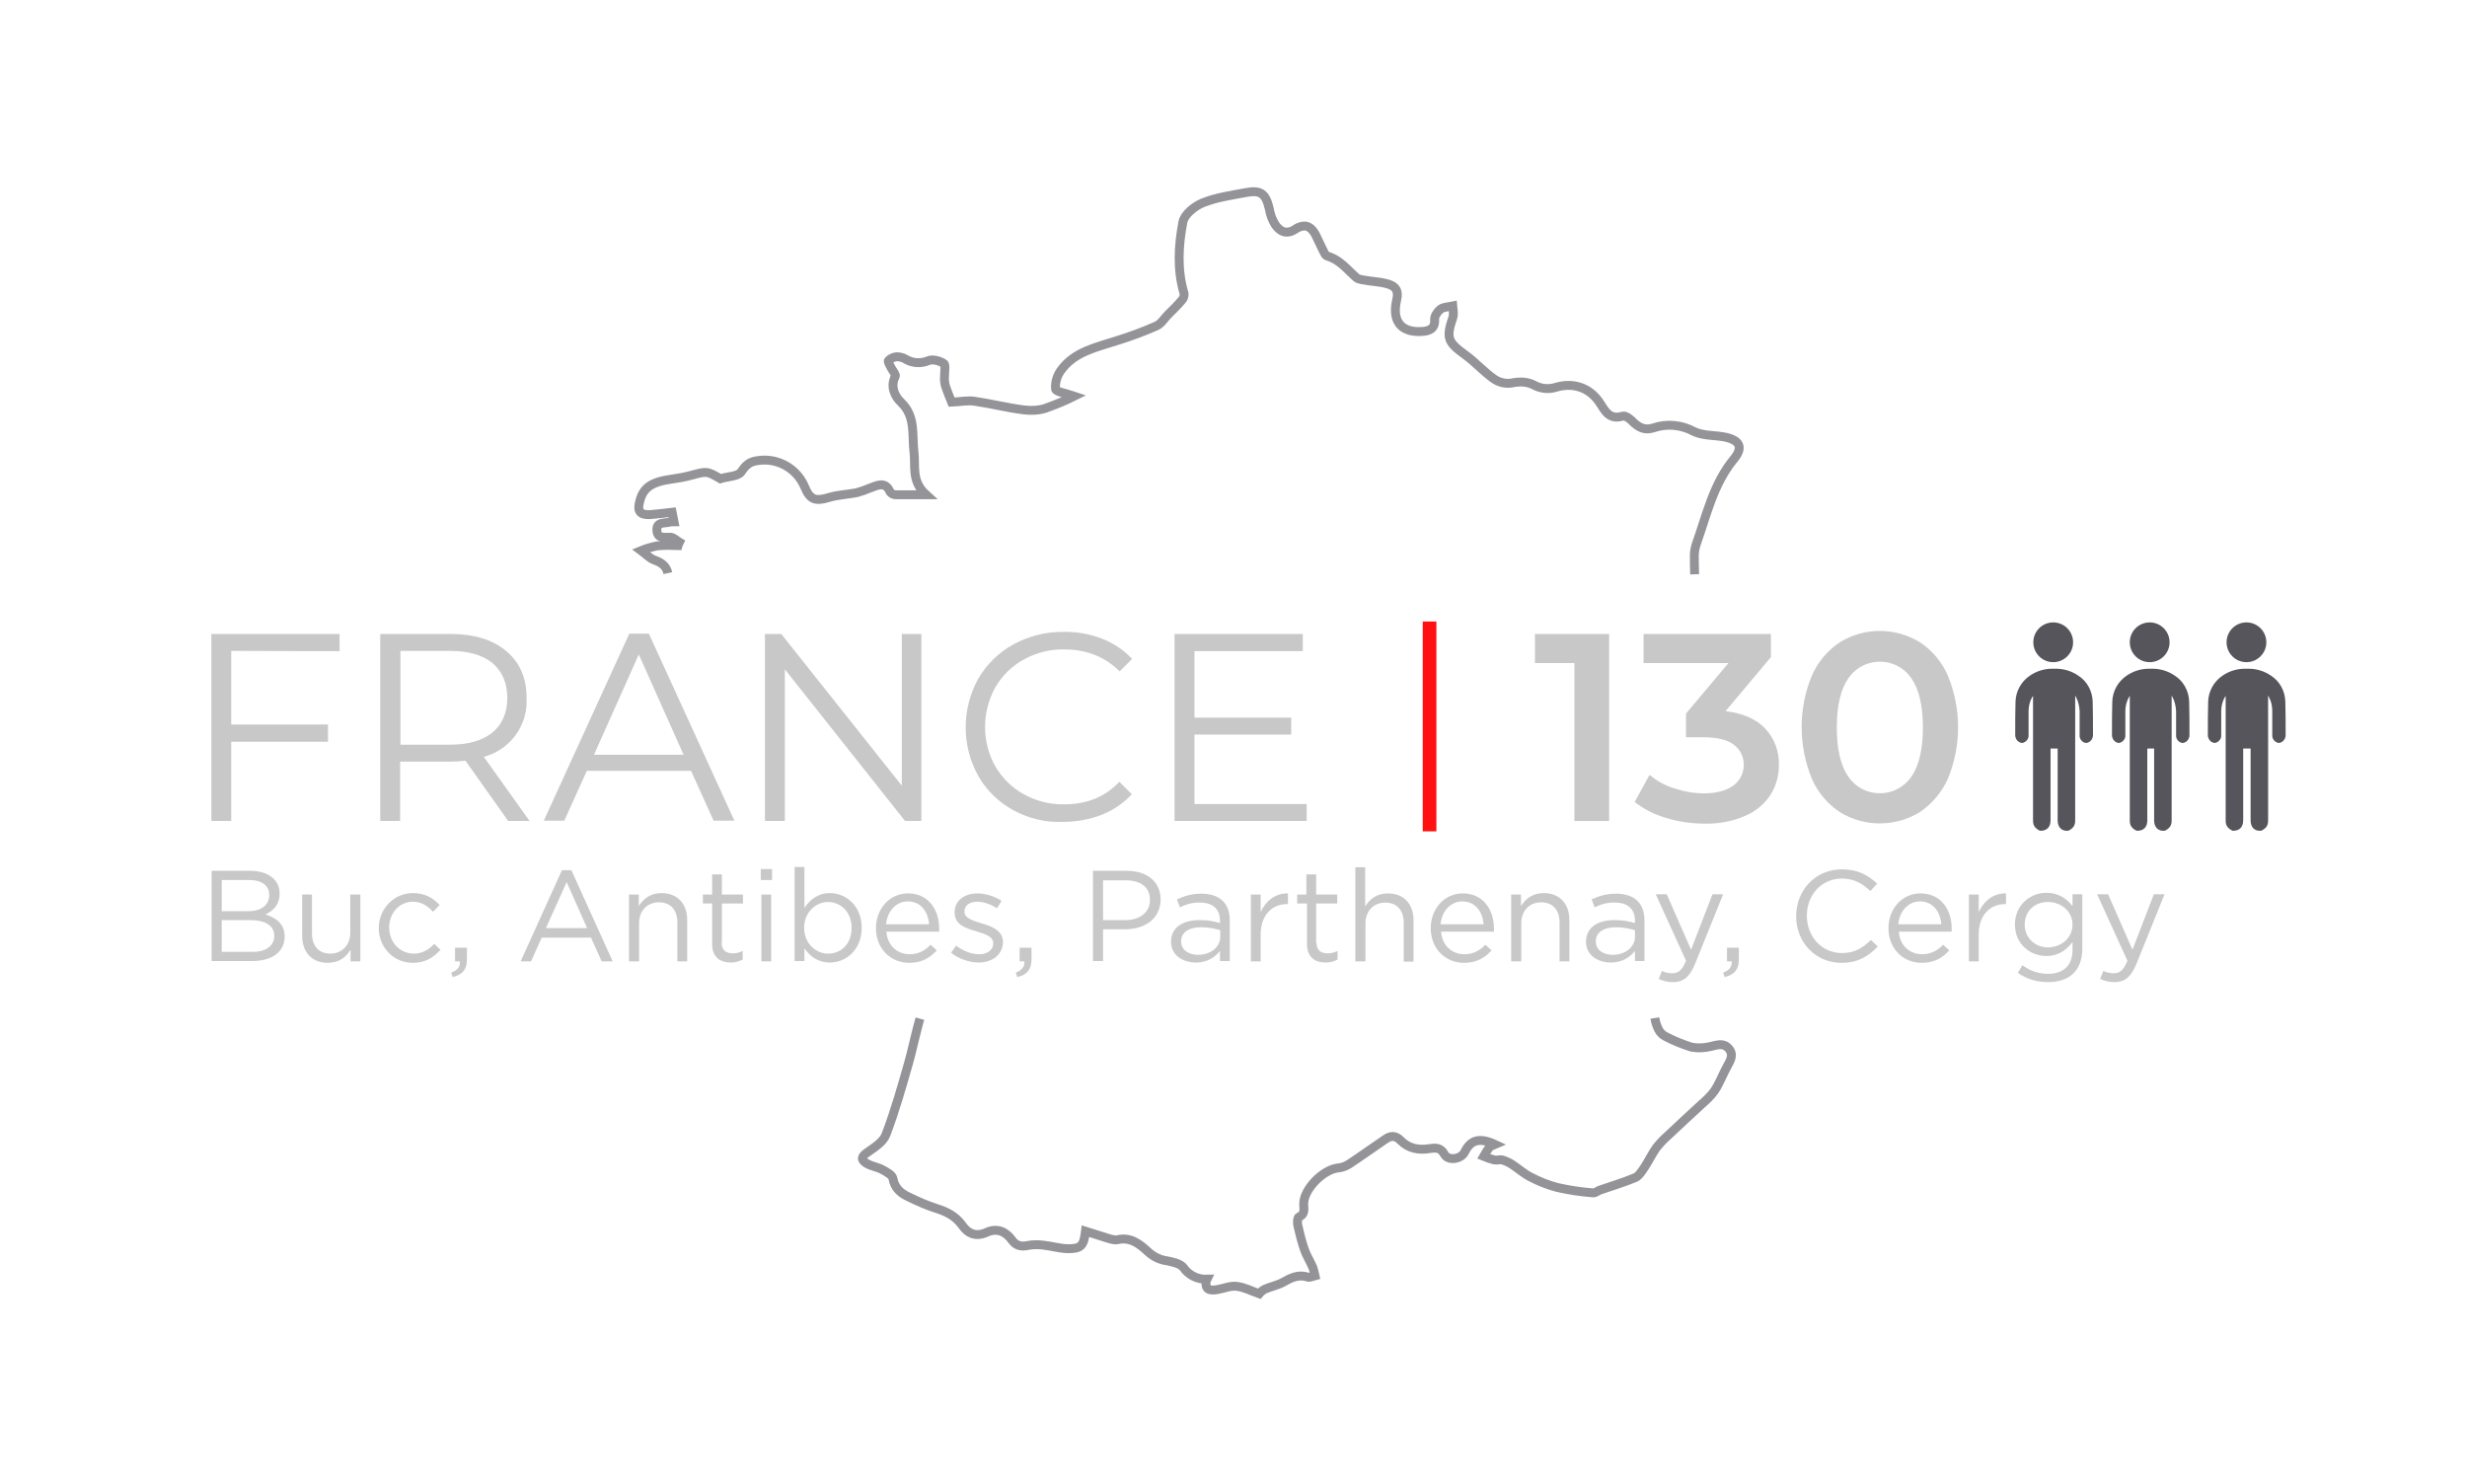 <?xml version="1.0" encoding="utf-8"?>
<!-- Generator: Adobe Illustrator 23.0.3, SVG Export Plug-In . SVG Version: 6.00 Build 0)  -->
<svg version="1.1" id="Calque_1" xmlns="http://www.w3.org/2000/svg" xmlns:xlink="http://www.w3.org/1999/xlink" x="0px" y="0px"
	 viewBox="0 0 831.1 500.1" style="enable-background:new 0 0 831.1 500.1;" xml:space="preserve">
<style type="text/css">
	.st0{fill:none;stroke:#949398;stroke-width:3;stroke-miterlimit:10;}
	.st1{fill:#C8C8C8;}
	.st2{fill:#FF1111;}
	.st3{fill:#55555B;}
	.st4{fill:none;}
</style>
<title>France</title>
<g>
	<g id="Calque_1-2">
		<path class="st0" d="M225,193.1c-0.5-2.3-2-3.5-4.5-4.4c-1.7-0.6-3-2.1-4.5-3.2c1.7-0.7,3.5-1.2,5.4-1.6c2.3-0.2,4.7-0.2,7-0.1
			c0.1-0.4,0.3-0.7,0.5-1.1c-1-0.6-1.9-1.6-3-1.7c-1.9-0.1-4.4,0.7-4.6-2.3s2.6-2.3,4.4-2.8c0.5-0.1,0.9-0.1,1.4-0.1
			c-0.2-1.1-0.5-2.1-0.7-3.2c-2.5,0.3-5.1,0.6-7.6,0.8c-3.1,0.1-4.1-1.2-3.4-4c1.1-5,3.8-7,11-8c2.2-0.3,4.4-0.7,6.6-1.3
			c5.2-1.4,5.2-1.4,9.7,1.2l0.3-0.1c2.4-0.7,5.6-0.7,6.7-2.2c1.5-2.3,2.9-3.5,5.5-3.8c6.7-1.1,13.3,2.6,15.9,8.9
			c1.8,4.3,3.6,4.9,8.2,3.5c3-0.9,6.2-1,9.3-1.6c1.5-0.4,2.9-0.9,4.3-1.5c2.6-0.9,5.3-2.6,7,1.3c0.5,0.6,1.2,0.9,2,0.9H312
			c-5.1-4.6-3.5-9.7-4.1-14.5c-0.7-5.5,0.7-11.9-4.4-16.7c-2-1.9-3.7-5.2-1.9-8.7c0.3-0.6-0.9-1.9-1.4-2.9c-0.4-0.8-1.2-2.1-0.9-2.4
			c0.7-0.7,1.7-1.2,2.7-1.3c1,0,2,0.2,2.9,0.7c2.4,1.5,5.3,1.7,7.9,0.6c1.5-0.6,3.8,0.1,5.2,1c0.6,0.4,0.2,2.7,0.2,4.1
			c-0.1,1.1,0,2.1,0.2,3.1c0.7,2.2,1.6,4.3,2.2,5.8c2.7-0.1,5.3-0.7,7.8-0.3c5.5,0.8,10.9,2.2,16.5,2.9c2.4,0.3,4.9,0.2,7.2-0.5
			c3.3-1.2,6.6-2.5,9.8-4.1l-0.9-0.3c-1.9-0.7-5.2-1.2-5.4-2.1c-0.2-2.2,0.5-4.5,1.8-6.3c4.6-6.4,12.1-7.8,19.1-10.1
			c4.5-1.4,8.8-3,13.1-4.9c1.6-0.7,2.6-2.5,3.9-3.8c1.5-1.5,3.2-3.1,4.6-4.8c0.6-0.6,0.9-1.5,0.8-2.3c-2.4-8-1.9-16.2-0.4-24.1
			c0.5-2.6,4-5.4,6.8-6.5c4.5-1.8,9.5-2.5,14.3-3.4c5.1-1,6.8,0.3,8,5.4c0.3,1.9,1,3.8,2,5.4c1.6,2.3,3.8,3.5,6.8,1.5
			c0.7-0.5,1.5-0.8,2.4-1c1.8-0.3,3.2,0.7,4.4,2.9c0.8,1.6,1.5,3.2,2.3,4.8c0.5,0.9,0.9,2.2,1.7,2.4c4.2,1.2,6.6,4.5,9.7,7.2
			c0.9,0.8,2.7,0.8,4.1,1.1c2,0.3,4,0.4,5.9,0.9c2.9,0.7,4.5,2,3.6,5.7c-1.6,7,1.5,10.8,8.2,10.5c2.5-0.1,4.9-0.7,4.6-4.2
			c0-1.1,1.1-2.7,2.1-3.4s2.6-0.7,4-1c0.1,1.2,0.4,2.6,0.1,3.7c-2.4,7.1-1.9,8.4,4.3,12.9c3.3,2.4,6,5.5,9.4,7.9
			c1.7,1.2,3.7,1.7,5.7,1.5c3.1-0.6,5.6-0.7,8.6,1c2.1,0.9,4.4,1.1,6.6,0.4c5.7-1.7,11.2-0.1,14.7,5c1.9,2.8,3.2,6.1,7.9,4.7
			c1-0.3,2.8,1.2,3.8,2.3c1.9,1.7,3.8,2.5,6.4,1.7c4.6-1.6,9.6-1.1,13.8,1.2c2.9,1.4,6.7,1.2,10.1,1.8c5.2,1,6.7,3.4,3.3,7.5
			c-6.9,8.4-9.1,18.7-12.6,28.5c-0.4,1.2-0.7,2.5-0.7,3.9c0,1.4,0,3.7,0.1,6.4 M557.5,343c0.2,1.3,0.6,2.6,1.2,3.8
			c0.5,1,1.3,1.8,2.2,2.3c2.8,1.5,5.8,2.7,8.9,3.7c2.1,0.4,4.3,0.3,6.4-0.2c2.3-0.5,4.4-1.4,6.2,0.7s0.5,4.1-0.6,6.1
			c-1.5,2.7-2.5,5.6-4.2,8.1c-1.2,1.7-2.7,3.1-4.3,4.5c-3.8,3.5-7.6,7-11.4,10.6c-1.4,1.2-2.7,2.6-3.9,4.1c-1.5,2.1-2.6,4.5-4,6.6
			c-0.9,1.3-1.9,3-3.2,3.5c-3.8,1.6-7.9,2.8-11.9,4.2c-0.8,0.3-1.5,1-2.2,0.9c-4-0.3-8-0.9-12-1.8c-3.1-0.8-6.1-2-9-3.5
			c-2.2-1.1-4.1-2.8-6.2-4.2c-1-0.7-2.2-1.2-3.4-1.6c-0.8-0.2-1.8,0.2-2.7,0c-1.2-0.3-2.4-0.7-3.6-1.2c0.6-1.1,1.3-2.1,2-3.1
			c0.3-0.4,1-0.5,1.9-0.9c-5.4-2.5-8.3-1.5-10.3,2.6c-1.1,2.3-5.5,3.1-6.8,0.7s-3.1-2.2-5.1-1.9c-3.7,0.6-7-0.1-9.6-2.7
			c-1.8-1.9-3.5-1.7-5.3-0.4c-4,2.7-8,5.6-12.1,8.3c-1.1,0.7-2.4,1.2-3.7,1.3c-5,0.5-11.6,7.1-11.6,12.1c0,1.7,0.6,3.5-1.7,4.5
			c-0.4,0.2-0.5,1.8-0.3,2.7c0.6,2.7,1.3,5.5,2.2,8.1c0.7,2.1,2,4.1,2.9,6.2c0.3,0.9,0.5,1.8,0.7,2.7c-0.8,0.2-1.8,0.7-2.4,0.5
			c-3.3-1.1-5.8,0.3-8.5,1.8c-1.9,1-4.1,1.4-6.1,2.3c-0.7,0.4-1.3,0.9-1.8,1.5c-2.5-0.9-5-2.2-7.5-2.5c-2.1-0.3-4.4,0.7-6.6,1.1
			c-2,0.3-3.6,0.2-3.8-1.5c-0.1-0.7,0-1.4,0.3-2c-3.1,0.1-6.1-1.3-7.9-3.9c-1.1-1.4-3.6-1.9-5.5-2.3c-2.5-0.3-4.8-1.5-6.6-3.2
			c-2.6-2.4-5.8-5-10.2-3.9c-1.2,0.2-2.8-0.4-4.1-0.8c-2.2-0.7-4.3-1.4-6.6-2.1c-0.6,5-1.5,6-6.2,5.9c-2.7-0.1-5.4-0.9-8.1-1.2
			c-1.7-0.2-3.4-0.2-5,0.1c-2.3,0.5-4.1,0.2-5.5-1.8c-2.1-2.9-5-4.2-8.5-2.6s-6.3,0.5-8.2-2.3c-2.3-3.2-5.3-4.7-8.9-5.8
			c-3.1-1-6-2.3-8.9-3.7c-2.9-1.3-5-3-5.6-6.4c-0.2-1.1-2.2-2.2-3.5-2.9c-1.6-0.9-3.6-1.1-5.3-2.1c-2.2-1.3-1.8-2.4,0.3-3.8
			c2.4-1.7,5.3-3.5,6.2-6c3-7.9,5.3-16,7.6-24.1c0.3-1,0.5-2,0.8-3c1-4,1.9-8,3-11.9"/>
		<path class="st1" d="M77.9,219.3v24.8h32.6v5.8H77.9v26.7h-6.7v-63h43.2v5.8L77.9,219.3z"/>
		<path class="st1" d="M171.2,276.6l-14.4-20.3c-1.7,0.2-3.3,0.3-5,0.3h-17v20h-6.7v-63h23.6c8,0,14.3,1.9,18.9,5.8
			s6.8,9.1,6.8,15.8c0.5,9.2-5.5,17.4-14.4,19.8l15.4,21.6L171.2,276.6z M165.9,246.8c3.3-2.8,5-6.6,5-11.6c0-5.1-1.7-9-5-11.8
			c-3.3-2.7-8.1-4.1-14.3-4.1h-16.7v31.6h16.7C157.8,250.9,162.6,249.5,165.9,246.8L165.9,246.8z"/>
		<path class="st1" d="M232.8,259.7h-35.1l-7.6,16.8h-6.9l28.8-63h6.6l28.8,63h-7L232.8,259.7z M230.3,254.3l-15.1-33.8l-15.1,33.8
			H230.3z"/>
		<path class="st1" d="M310.4,213.6v63h-5.5l-40.5-51.1v51.1h-6.7v-63h5.5l40.6,51.1v-51.1H310.4z"/>
		<path class="st1" d="M341.4,273c-4.9-2.7-9-6.6-11.8-11.5c-5.7-10.2-5.7-22.6,0-32.9c2.8-4.8,6.9-8.8,11.8-11.5
			c5.2-2.8,11-4.3,16.9-4.2c4.4-0.1,8.9,0.7,13,2.3c3.8,1.5,7.3,3.8,10.1,6.8l-4.2,4.2c-4.9-4.9-11.2-7.4-18.7-7.4
			c-4.7-0.1-9.4,1.1-13.6,3.4c-4,2.2-7.3,5.4-9.6,9.4c-4.6,8.3-4.6,18.4,0,26.6c2.3,3.9,5.6,7.2,9.6,9.4c4.2,2.3,8.8,3.5,13.6,3.4
			c7.6,0,13.8-2.5,18.6-7.6l4.2,4.2c-2.8,3-6.3,5.4-10.1,6.9c-4.1,1.6-8.6,2.4-13,2.4C352.4,277.2,346.6,275.8,341.4,273z"/>
		<path class="st1" d="M440.2,270.8v5.8h-44.5v-63h43.2v5.8h-36.5v22.4h32.6v5.7h-32.6v23.4H440.2z"/>
		<path class="st1" d="M542.1,213.6v63h-11.7v-53.2h-13.3v-9.8H542.1z"/>
		<path class="st1" d="M594.7,245.5c3.1,3.3,4.7,7.7,4.6,12.2c0,3.5-0.9,7-2.8,10c-2,3.2-5,5.6-8.4,7.1c-4.3,1.9-9,2.8-13.7,2.7
			c-4.4,0-8.8-0.6-13-1.9c-3.9-1.1-7.5-2.9-10.7-5.4l5-9.1c2.5,2,5.3,3.6,8.3,4.5c3.3,1.1,6.7,1.7,10.1,1.7c4.1,0,7.4-0.9,9.8-2.6
			c3.9-2.8,4.7-8.3,1.9-12.1c-0.5-0.7-1.1-1.2-1.7-1.7c-2.2-1.7-5.7-2.5-10.3-2.5h-5.8v-8l14.3-17h-28.6v-9.8h42.9v7.8l-15.3,18.2
			C587.2,240.3,591.7,242.3,594.7,245.5z"/>
		<path class="st1" d="M619.8,273.6c-4.1-2.7-7.4-6.6-9.4-11.2c-4.6-11.2-4.6-23.7,0-34.8c2-4.5,5.2-8.4,9.4-11.2
			c8.3-5.1,18.7-5.1,27,0c4.1,2.7,7.4,6.6,9.4,11.2c4.6,11.2,4.6,23.7,0,34.8c-2,4.5-5.3,8.4-9.4,11.2
			C638.5,278.7,628,278.7,619.8,273.6z M643.9,261.7c2.6-3.7,3.9-9.3,3.9-16.6s-1.3-12.9-3.9-16.6c-4-5.9-12.1-7.3-17.9-3.3
			c-1.3,0.9-2.4,2-3.3,3.3c-2.6,3.7-3.9,9.3-3.9,16.6c0,7.4,1.3,12.9,3.9,16.6c4,5.9,12.1,7.3,17.9,3.3
			C641.9,264.1,643,263,643.9,261.7z"/>
		<rect x="479.3" y="209.4" class="st2" width="4.6" height="70.7"/>
		<path class="st3" d="M693.2,252.2v24.2c0,2.3,1.3,3.7,3.6,3.5c2.4-1.2,2.3-2.6,2.3-4v-41.5c0.2,0.3,0.3,0.4,0.3,0.5
			c0.8,1.5,1.1,3.1,1.2,4.7v8.1c-0.1,1.2,0.8,2.4,2,2.6c0.3,0,0.5,0,0.8-0.1c0.8-0.3,1.4-1,1.6-1.8c0-0.2,0.1-0.5,0.1-0.7v-0.9
			c0-3.5,0-6.9-0.1-10.4c-0.1-3.6-1.9-6.9-4.9-8.8c-2.2-1.5-4.8-2.3-7.5-2.3h-1.2c-2.7,0-5.3,0.8-7.5,2.3c-3,2-4.8,5.3-4.9,8.8
			c-0.1,3.5-0.1,6.9-0.1,10.4v0.9c0,0.2,0,0.5,0.1,0.7c0.2,0.8,0.8,1.5,1.6,1.8c0.3,0.1,0.5,0.1,0.8,0.1c1.2-0.3,2.1-1.4,2-2.6v-8.1
			c0-1.6,0.4-3.3,1.2-4.7c0.1-0.1,0.2-0.2,0.3-0.5v41.5c0,1.4-0.1,2.8,2.3,4c2.3,0.1,3.6-1.2,3.6-3.5v-24.2H693.2z"/>
		<circle class="st3" cx="691.7" cy="216.4" r="6.7"/>
		<path class="st3" d="M725.7,252.2v24.2c0,2.3,1.3,3.7,3.6,3.5c2.4-1.2,2.3-2.6,2.3-4v-41.5c0.2,0.3,0.3,0.4,0.3,0.5
			c0.8,1.5,1.1,3.1,1.2,4.7v8.1c-0.1,1.2,0.8,2.4,2,2.6c0.3,0,0.5,0,0.8-0.1c0.8-0.3,1.4-1,1.6-1.8c0.1-0.2,0.1-0.5,0.1-0.7v-0.9
			c0-3.5,0-6.9-0.1-10.4c-0.1-3.6-1.9-6.9-4.9-8.8c-2.2-1.5-4.8-2.3-7.5-2.3H724c-2.7,0-5.3,0.8-7.5,2.3c-3,2-4.8,5.3-4.9,8.8
			c-0.1,3.5-0.1,6.9-0.1,10.4v0.9c0,0.2,0,0.5,0.1,0.7c0.2,0.8,0.8,1.5,1.6,1.8c0.3,0.1,0.5,0.1,0.8,0.1c1.2-0.3,2.1-1.4,2-2.6v-8.1
			c0-1.6,0.4-3.3,1.2-4.7c0.1-0.1,0.2-0.2,0.3-0.5v41.5c0,1.4-0.1,2.8,2.3,4c2.3,0.1,3.6-1.2,3.6-3.5v-24.2H725.7z"/>
		<circle class="st3" cx="724.2" cy="216.4" r="6.7"/>
		<path class="st3" d="M758.2,252.2v24.2c0,2.3,1.3,3.7,3.6,3.5c2.4-1.2,2.3-2.6,2.3-4v-41.5c0.2,0.3,0.3,0.4,0.3,0.5
			c0.8,1.5,1.1,3.1,1.1,4.7v8.1c-0.1,1.2,0.8,2.3,2,2.6c0.3,0,0.5,0,0.8-0.1c0.8-0.3,1.4-1,1.6-1.8c0.1-0.2,0.1-0.5,0.1-0.7v-0.9
			c0-3.5,0-6.9-0.1-10.4c-0.1-3.6-1.9-6.9-4.9-8.8c-2.2-1.5-4.8-2.3-7.5-2.3h-1.2c-2.7,0-5.3,0.8-7.5,2.3c-3,2-4.8,5.3-4.9,8.8
			c-0.1,3.5-0.1,6.9-0.1,10.4v0.9c0,0.2,0,0.5,0.1,0.7c0.2,0.8,0.8,1.5,1.6,1.8c0.3,0.1,0.5,0.1,0.8,0.1c1.2-0.3,2.1-1.4,2-2.6v-8.1
			c0-1.6,0.4-3.3,1.2-4.7c0.1-0.1,0.2-0.2,0.3-0.5v41.5c0,1.4-0.1,2.8,2.3,4c2.3,0.1,3.6-1.2,3.6-3.5v-24.2H758.2z"/>
		<circle class="st3" cx="756.8" cy="216.4" r="6.7"/>
		<rect class="st4" width="831.1" height="500.1"/>
	</g>
</g>
<g>
	<path class="st1" d="M94.2,301c0,4-2.4,6-4.8,7.1c3.6,1.1,6.5,3.2,6.5,7.4c0,5.3-4.4,8.3-11,8.3H71.3v-30.4h13
		C90.3,293.4,94.2,296.4,94.2,301z M90.7,301.5c0-3-2.4-5-6.7-5h-9.3V307h9C87.8,307,90.7,305.1,90.7,301.5z M92.4,315.3
		c0-3.3-2.8-5.3-8.1-5.3h-9.6v10.7h10.2C89.5,320.8,92.4,318.7,92.4,315.3z"/>
	<path class="st1" d="M118.1,301.4h3.3v22.5h-3.3v-3.9c-1.5,2.4-3.8,4.4-7.7,4.4c-5.4,0-8.6-3.7-8.6-9v-14h3.3v13.1
		c0,4.2,2.3,6.8,6.2,6.8c3.8,0,6.7-2.8,6.7-7V301.4z"/>
	<path class="st1" d="M139.1,324.4c-6.6,0-11.5-5.3-11.5-11.7c0-6.4,5-11.8,11.5-11.8c4.3,0,6.9,1.8,9,4l-2.2,2.3
		c-1.8-1.9-3.8-3.4-6.8-3.4c-4.6,0-8,3.9-8,8.7c0,4.9,3.6,8.8,8.3,8.8c2.9,0,5.1-1.4,6.9-3.3l2.1,2
		C146,322.6,143.3,324.4,139.1,324.4z"/>
	<path class="st1" d="M154.9,323.9h-1.6v-4.6h4v3.9c0,3.5-1.5,5.2-4.8,6l-0.5-1.5C154.2,326.9,155.1,325.7,154.9,323.9z"/>
	<path class="st1" d="M206.4,323.9h-3.7l-3.6-8h-16.6l-3.6,8h-3.5l13.9-30.7h3.2L206.4,323.9z M190.9,297.2l-7,15.5h13.9
		L190.9,297.2z"/>
	<path class="st1" d="M215.2,323.9h-3.3v-22.5h3.3v3.9c1.5-2.4,3.8-4.4,7.7-4.4c5.4,0,8.6,3.7,8.6,9v14h-3.3v-13.1
		c0-4.2-2.3-6.8-6.2-6.8c-3.9,0-6.7,2.8-6.7,7V323.9z"/>
	<path class="st1" d="M243.1,317.5c0,2.7,1.5,3.7,3.8,3.7c1.1,0,2.1-0.2,3.3-0.8v2.9c-1.2,0.6-2.4,1-4,1c-3.6,0-6.3-1.8-6.3-6.3
		v-13.6h-3.1v-3h3.1v-6.8h3.3v6.8h7.1v3h-7.1V317.5z"/>
	<path class="st1" d="M256.3,296.5v-3.7h3.8v3.7H256.3z M256.5,323.9v-22.5h3.3v22.5H256.5z"/>
	<path class="st1" d="M279.6,324.3c-4.2,0-6.9-2.3-8.6-4.8v4.3h-3.3v-31.7h3.3v13.8c1.8-2.7,4.5-5,8.6-5c5.4,0,10.7,4.3,10.7,11.7
		C290.3,320,285,324.3,279.6,324.3z M279,303.9c-4.2,0-8.1,3.5-8.1,8.7c0,5.3,4,8.7,8.1,8.7c4.3,0,7.9-3.2,7.9-8.7
		C286.9,307.3,283.2,303.9,279,303.9z"/>
	<path class="st1" d="M306.4,321.5c3.1,0,5.3-1.3,7.1-3.2l2.1,1.9c-2.3,2.5-5,4.2-9.3,4.2c-6.2,0-11.2-4.7-11.2-11.7
		c0-6.5,4.6-11.7,10.8-11.7c6.7,0,10.5,5.3,10.5,11.9c0,0.3,0,0.7,0,1h-17.8C299,318.7,302.4,321.5,306.4,321.5z M313,311.4
		c-0.3-4.1-2.7-7.7-7.2-7.7c-3.9,0-6.9,3.3-7.3,7.7H313z"/>
	<path class="st1" d="M329.7,324.3c-3.2,0-6.8-1.3-9.3-3.3l1.7-2.4c2.4,1.8,5.1,2.9,7.8,2.9c2.7,0,4.7-1.4,4.7-3.6v-0.1
		c0-2.3-2.7-3.1-5.6-4c-3.5-1-7.4-2.2-7.4-6.3v-0.1c0-3.9,3.2-6.4,7.7-6.4c2.7,0,5.8,1,8.1,2.5l-1.5,2.5c-2.1-1.3-4.5-2.2-6.7-2.2
		c-2.7,0-4.3,1.4-4.3,3.3v0.1c0,2.1,2.8,3,5.8,3.9c3.5,1,7.2,2.4,7.2,6.4v0.1C337.7,321.8,334.1,324.3,329.7,324.3z"/>
	<path class="st1" d="M345.1,323.9h-1.6v-4.6h4v3.9c0,3.5-1.5,5.2-4.8,6l-0.5-1.5C344.3,326.9,345.2,325.7,345.1,323.9z"/>
	<path class="st1" d="M379,313.1h-7.4v10.7h-3.4v-30.4h11.4c6.9,0,11.4,3.7,11.4,9.7C390.9,309.7,385.5,313.1,379,313.1z
		 M379.3,296.6h-7.7V310h7.5c5,0,8.3-2.7,8.3-6.7C387.5,298.9,384.2,296.6,379.3,296.6z"/>
	<path class="st1" d="M397.5,305.7l-1-2.7c2.5-1.1,4.9-1.9,8.2-1.9c6.1,0,9.6,3.1,9.6,9v13.7H411v-3.4c-1.6,2-4.2,3.9-8.1,3.9
		c-4.2,0-8.4-2.3-8.4-7c0-4.8,3.9-7.3,9.6-7.3c2.9,0,4.9,0.4,6.9,1v-0.8c0-4-2.5-6.1-6.7-6.1C401.7,304,399.6,304.7,397.5,305.7z
		 M397.9,317.2c0,2.9,2.6,4.5,5.7,4.5c4.1,0,7.5-2.5,7.5-6.1v-2.2c-1.7-0.5-3.9-1-6.6-1C400.2,312.5,397.9,314.3,397.9,317.2z"/>
	<path class="st1" d="M424.7,323.9h-3.3v-22.5h3.3v5.9c1.7-3.7,4.9-6.4,9.2-6.3v3.6h-0.3c-4.9,0-8.9,3.5-8.9,10.3V323.9z"/>
	<path class="st1" d="M443.5,317.5c0,2.7,1.5,3.7,3.8,3.7c1.1,0,2.1-0.2,3.3-0.8v2.9c-1.2,0.6-2.4,1-4,1c-3.6,0-6.3-1.8-6.3-6.3
		v-13.6H437v-3h3.1v-6.8h3.3v6.8h7.1v3h-7.1V317.5z"/>
	<path class="st1" d="M459.9,323.9h-3.3v-31.7h3.3v13.2c1.5-2.4,3.8-4.4,7.7-4.4c5.4,0,8.6,3.7,8.6,9v14h-3.3v-13.1
		c0-4.2-2.3-6.8-6.2-6.8c-3.9,0-6.7,2.8-6.7,7V323.9z"/>
	<path class="st1" d="M493.3,321.5c3.1,0,5.3-1.3,7.1-3.2l2.1,1.9c-2.3,2.5-5,4.2-9.3,4.2c-6.2,0-11.2-4.7-11.2-11.7
		c0-6.5,4.6-11.7,10.8-11.7c6.7,0,10.5,5.3,10.5,11.9c0,0.3,0,0.7,0,1h-17.8C485.8,318.7,489.3,321.5,493.3,321.5z M499.8,311.4
		c-0.3-4.1-2.7-7.7-7.2-7.7c-3.9,0-6.9,3.3-7.3,7.7H499.8z"/>
	<path class="st1" d="M512.4,323.9h-3.3v-22.5h3.3v3.9c1.5-2.4,3.8-4.4,7.7-4.4c5.4,0,8.6,3.7,8.6,9v14h-3.3v-13.1
		c0-4.2-2.3-6.8-6.2-6.8c-3.9,0-6.7,2.8-6.7,7V323.9z"/>
	<path class="st1" d="M537.2,305.7l-1-2.7c2.5-1.1,4.9-1.9,8.2-1.9c6.1,0,9.6,3.1,9.6,9v13.7h-3.2v-3.4c-1.6,2-4.2,3.9-8.1,3.9
		c-4.2,0-8.4-2.3-8.4-7c0-4.8,3.9-7.3,9.6-7.3c2.9,0,4.9,0.4,6.9,1v-0.8c0-4-2.5-6.1-6.7-6.1C541.4,304,539.3,304.7,537.2,305.7z
		 M537.6,317.2c0,2.9,2.6,4.5,5.7,4.5c4.1,0,7.5-2.5,7.5-6.1v-2.2c-1.7-0.5-3.9-1-6.6-1C539.9,312.5,537.6,314.3,537.6,317.2z"/>
	<path class="st1" d="M571.1,324.6c-1.9,4.7-4.1,6.3-7.5,6.3c-1.9,0-3.3-0.4-4.8-1.1l1.1-2.7c1.1,0.6,2.1,0.8,3.5,0.8
		c2,0,3.3-1,4.6-4.2l-10.2-22.4h3.7l8.2,18.7l7.2-18.7h3.6L571.1,324.6z"/>
	<path class="st1" d="M583.4,323.9h-1.6v-4.6h4v3.9c0,3.5-1.5,5.2-4.8,6l-0.5-1.5C582.6,326.9,583.5,325.7,583.4,323.9z"/>
	<path class="st1" d="M620.4,324.4c-8.8,0-15.3-6.9-15.3-15.7c0-8.7,6.4-15.8,15.4-15.8c5.5,0,8.8,2,11.9,4.8l-2.3,2.5
		c-2.6-2.4-5.4-4.2-9.6-4.2c-6.7,0-11.8,5.4-11.8,12.5c0,7.1,5.1,12.6,11.8,12.6c4.2,0,6.9-1.6,9.8-4.4l2.3,2.2
		C629.4,322.2,625.9,324.4,620.4,324.4z"/>
	<path class="st1" d="M647.5,321.5c3.1,0,5.3-1.3,7.1-3.2l2.1,1.9c-2.3,2.5-5,4.2-9.3,4.2c-6.2,0-11.2-4.7-11.2-11.7
		c0-6.5,4.6-11.7,10.8-11.7c6.7,0,10.5,5.3,10.5,11.9c0,0.3,0,0.7,0,1h-17.8C640,318.7,643.5,321.5,647.5,321.5z M654,311.4
		c-0.3-4.1-2.7-7.7-7.2-7.7c-3.9,0-6.9,3.3-7.3,7.7H654z"/>
	<path class="st1" d="M666.6,323.9h-3.3v-22.5h3.3v5.9c1.7-3.7,4.9-6.4,9.2-6.3v3.6h-0.3c-4.9,0-8.9,3.5-8.9,10.3V323.9z"/>
	<path class="st1" d="M690,330.9c-3.7,0-7.2-1-10.2-3.1l1.5-2.6c2.6,1.9,5.4,2.9,8.7,2.9c5,0,8.2-2.7,8.2-8v-2.7
		c-2,2.6-4.7,4.7-8.8,4.7c-5.4,0-10.6-4-10.6-10.6c0-6.6,5.2-10.7,10.6-10.7c4.2,0,7,2.1,8.8,4.5v-4h3.3v18.6
		C701.4,327.2,696.9,330.9,690,330.9z M689.9,303.9c-4.3,0-7.8,2.9-7.8,7.6c0,4.6,3.6,7.7,7.8,7.7c4.3,0,8.3-3,8.3-7.7
		C698.2,306.9,694.2,303.9,689.9,303.9z"/>
	<path class="st1" d="M719.8,324.6c-1.9,4.7-4.1,6.3-7.5,6.3c-1.9,0-3.3-0.4-4.8-1.1l1.1-2.7c1.1,0.6,2.1,0.8,3.5,0.8
		c2,0,3.3-1,4.6-4.2l-10.2-22.4h3.7l8.2,18.7l7.2-18.7h3.6L719.8,324.6z"/>
</g>
</svg>
